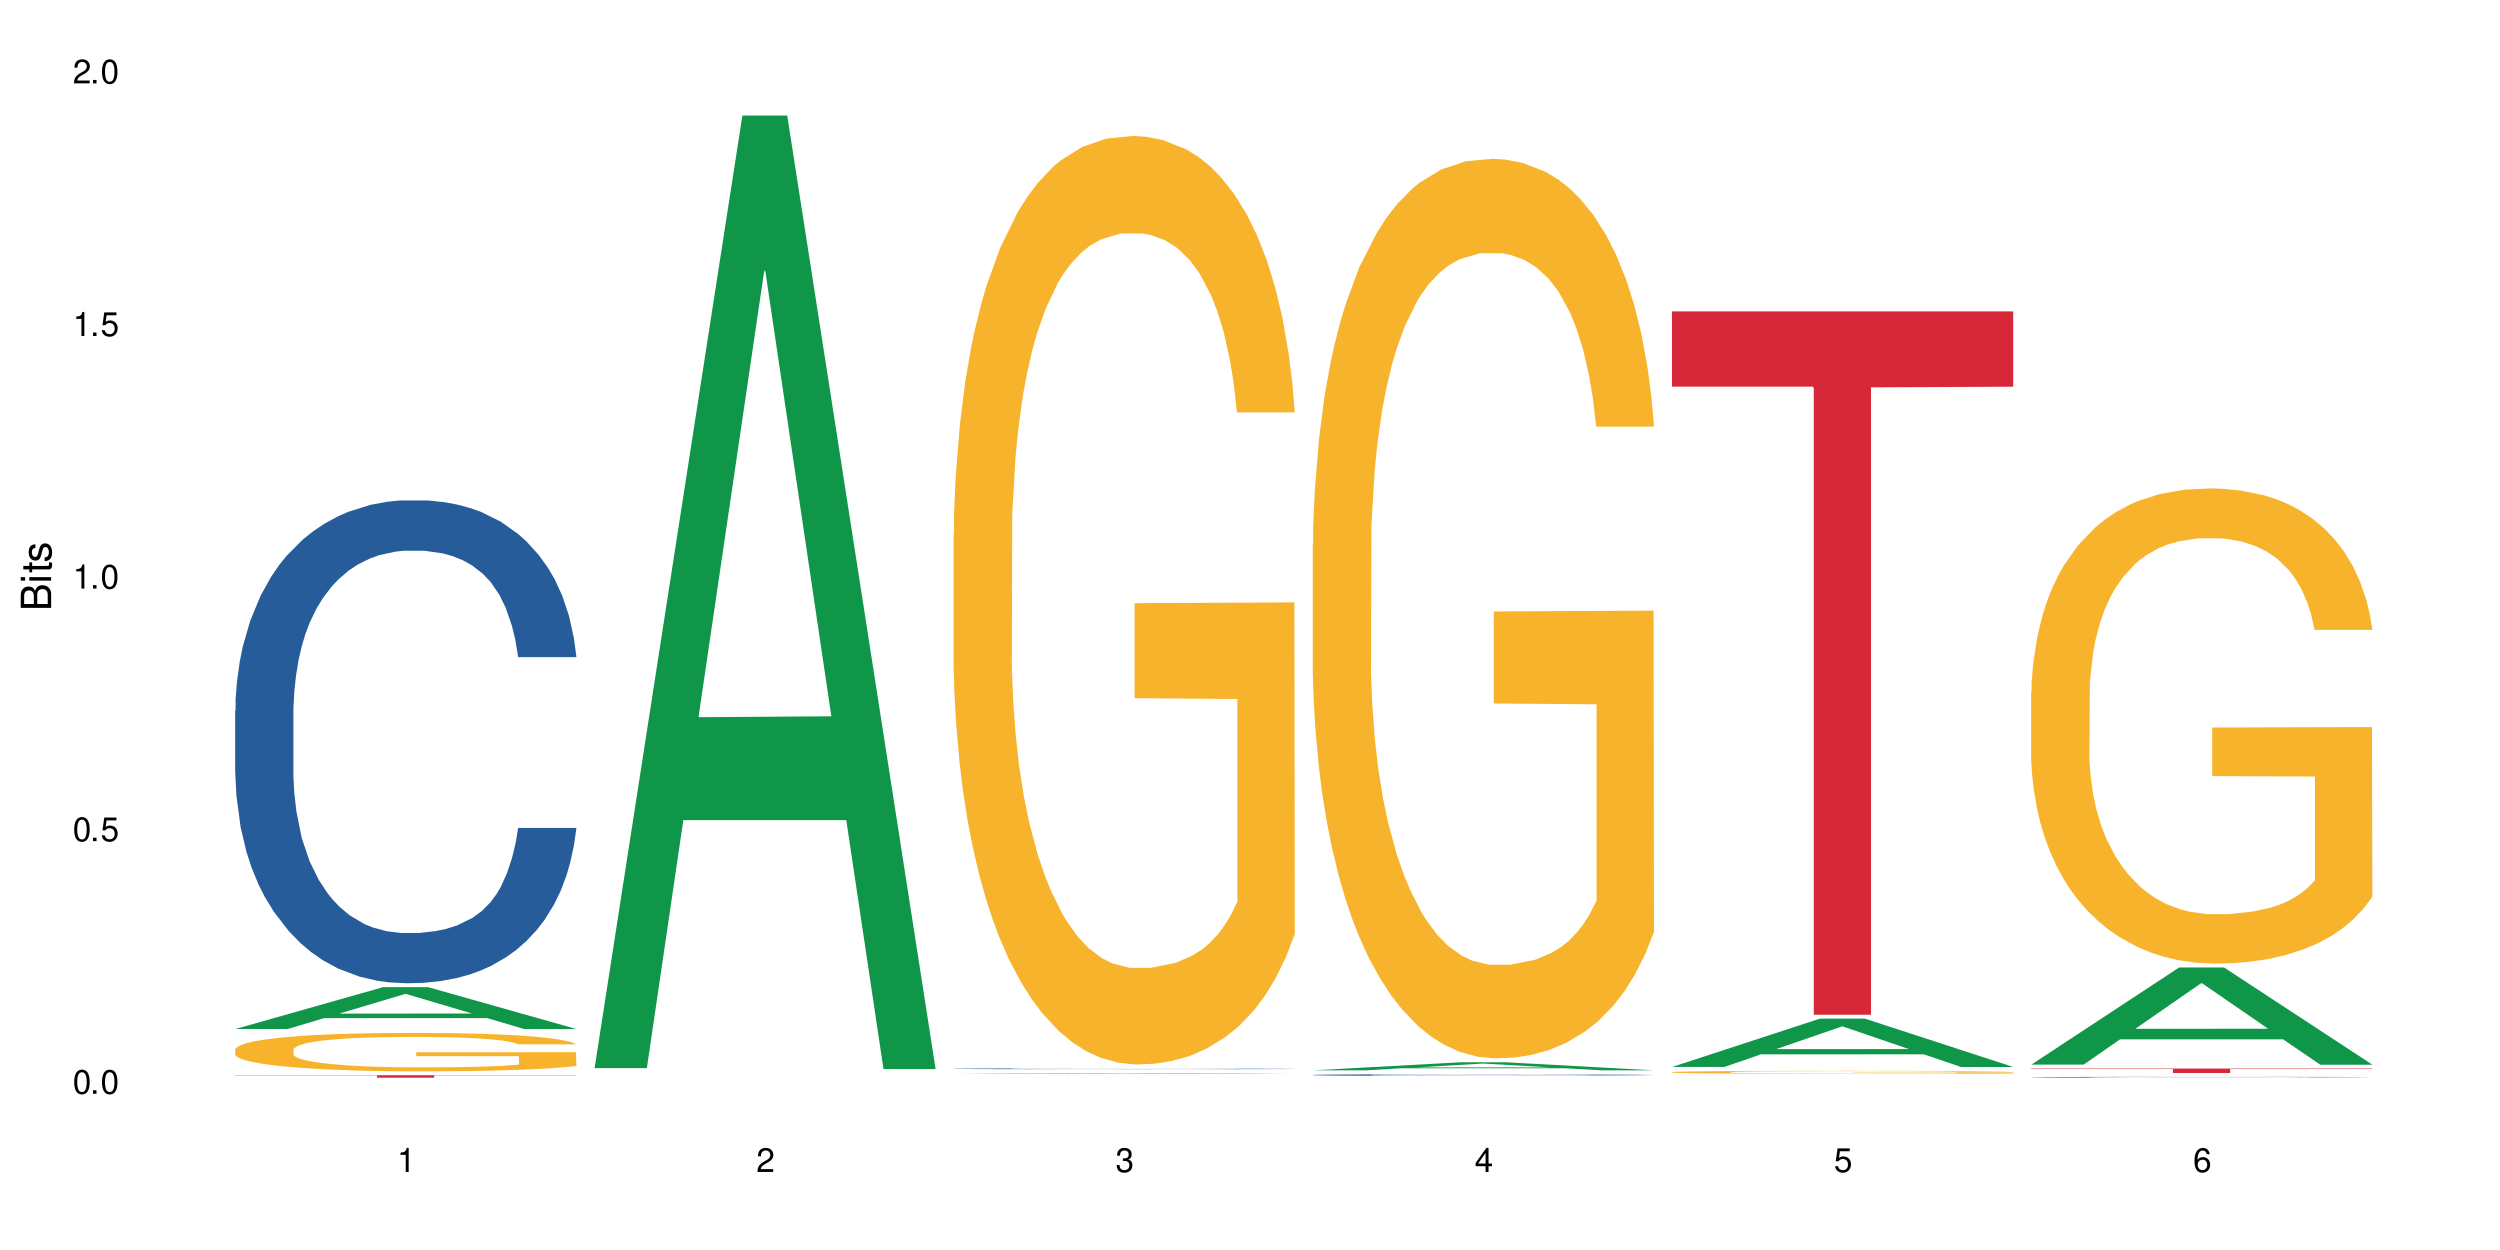<?xml version="1.0" encoding="UTF-8"?>
<svg xmlns="http://www.w3.org/2000/svg" xmlns:xlink="http://www.w3.org/1999/xlink" width="720" height="360" viewBox="0 0 720 360">
<defs>
<g>
<g id="glyph-0-0">
</g>
<g id="glyph-0-1">
<path d="M 2.641 -6.938 C 2 -6.938 1.422 -6.656 1.078 -6.172 C 0.641 -5.562 0.406 -4.641 0.406 -3.359 C 0.406 -1.016 1.188 0.219 2.641 0.219 C 4.078 0.219 4.859 -1.016 4.859 -3.297 C 4.859 -4.641 4.656 -5.547 4.203 -6.172 C 3.844 -6.656 3.281 -6.938 2.641 -6.938 Z M 2.641 -6.188 C 3.547 -6.188 4 -5.25 4 -3.375 C 4 -1.406 3.562 -0.484 2.625 -0.484 C 1.734 -0.484 1.281 -1.438 1.281 -3.344 C 1.281 -5.25 1.734 -6.188 2.641 -6.188 Z M 2.641 -6.188 "/>
</g>
<g id="glyph-0-2">
<path d="M 1.828 -1 L 0.828 -1 L 0.828 0 L 1.828 0 Z M 1.828 -1 "/>
</g>
<g id="glyph-0-3">
<path d="M 4.562 -6.797 L 1.062 -6.797 L 0.547 -3.094 L 1.328 -3.094 C 1.719 -3.562 2.047 -3.734 2.578 -3.734 C 3.484 -3.734 4.062 -3.109 4.062 -2.094 C 4.062 -1.125 3.484 -0.531 2.578 -0.531 C 1.828 -0.531 1.375 -0.906 1.188 -1.672 L 0.328 -1.672 C 0.453 -1.109 0.547 -0.844 0.75 -0.594 C 1.125 -0.078 1.828 0.219 2.594 0.219 C 3.969 0.219 4.922 -0.781 4.922 -2.219 C 4.922 -3.562 4.031 -4.484 2.719 -4.484 C 2.25 -4.484 1.859 -4.359 1.469 -4.062 L 1.734 -5.969 L 4.562 -5.969 Z M 4.562 -6.797 "/>
</g>
<g id="glyph-0-4">
<path d="M 2.484 -4.938 L 2.484 0 L 3.328 0 L 3.328 -6.938 L 2.766 -6.938 C 2.469 -5.875 2.281 -5.734 0.984 -5.562 L 0.984 -4.938 Z M 2.484 -4.938 "/>
</g>
<g id="glyph-0-5">
<path d="M 4.859 -0.828 L 1.281 -0.828 C 1.359 -1.406 1.672 -1.781 2.5 -2.281 L 3.469 -2.828 C 4.406 -3.344 4.906 -4.062 4.906 -4.906 C 4.906 -5.484 4.672 -6.031 4.266 -6.406 C 3.859 -6.766 3.375 -6.938 2.719 -6.938 C 1.859 -6.938 1.219 -6.625 0.844 -6.031 C 0.609 -5.672 0.5 -5.234 0.484 -4.531 L 1.328 -4.531 C 1.359 -5.016 1.406 -5.281 1.531 -5.516 C 1.75 -5.938 2.188 -6.203 2.703 -6.203 C 3.469 -6.203 4.031 -5.641 4.031 -4.891 C 4.031 -4.344 3.719 -3.859 3.125 -3.516 L 2.234 -3 C 0.812 -2.172 0.406 -1.531 0.328 -0.016 L 4.859 -0.016 Z M 4.859 -0.828 "/>
</g>
<g id="glyph-0-6">
<path d="M 2.125 -3.188 L 2.578 -3.188 C 3.5 -3.188 3.984 -2.766 3.984 -1.922 C 3.984 -1.062 3.469 -0.531 2.594 -0.531 C 1.656 -0.531 1.203 -1 1.156 -2.016 L 0.312 -2.016 C 0.344 -1.453 0.438 -1.094 0.609 -0.781 C 0.953 -0.109 1.625 0.219 2.547 0.219 C 3.953 0.219 4.859 -0.625 4.859 -1.938 C 4.859 -2.828 4.516 -3.297 3.703 -3.594 C 4.344 -3.844 4.656 -4.328 4.656 -5.031 C 4.656 -6.219 3.875 -6.938 2.578 -6.938 C 1.203 -6.938 0.484 -6.172 0.453 -4.703 L 1.297 -4.703 C 1.312 -5.125 1.344 -5.359 1.453 -5.578 C 1.641 -5.969 2.062 -6.203 2.594 -6.203 C 3.344 -6.203 3.797 -5.75 3.797 -5 C 3.797 -4.516 3.609 -4.219 3.25 -4.047 C 3.016 -3.953 2.703 -3.922 2.125 -3.906 Z M 2.125 -3.188 "/>
</g>
<g id="glyph-0-7">
<path d="M 3.141 -1.672 L 3.141 0 L 3.984 0 L 3.984 -1.672 L 4.984 -1.672 L 4.984 -2.438 L 3.984 -2.438 L 3.984 -6.938 L 3.359 -6.938 L 0.266 -2.578 L 0.266 -1.672 Z M 3.141 -2.438 L 1 -2.438 L 3.141 -5.5 Z M 3.141 -2.438 "/>
</g>
<g id="glyph-0-8">
<path d="M 4.781 -5.125 C 4.609 -6.266 3.891 -6.938 2.844 -6.938 C 2.094 -6.938 1.422 -6.578 1.031 -5.953 C 0.594 -5.266 0.406 -4.422 0.406 -3.172 C 0.406 -2 0.578 -1.25 0.984 -0.641 C 1.359 -0.078 1.953 0.219 2.703 0.219 C 3.984 0.219 4.922 -0.75 4.922 -2.094 C 4.922 -3.375 4.062 -4.281 2.844 -4.281 C 2.172 -4.281 1.641 -4.031 1.281 -3.516 C 1.281 -5.234 1.828 -6.188 2.797 -6.188 C 3.391 -6.188 3.797 -5.797 3.938 -5.125 Z M 2.734 -3.531 C 3.547 -3.531 4.062 -2.953 4.062 -2.031 C 4.062 -1.156 3.484 -0.531 2.703 -0.531 C 1.922 -0.531 1.328 -1.188 1.328 -2.078 C 1.328 -2.938 1.906 -3.531 2.734 -3.531 Z M 2.734 -3.531 "/>
</g>
<g id="glyph-1-0">
</g>
<g id="glyph-1-1">
<path d="M 0 -0.953 L 0 -4.891 C 0 -5.719 -0.234 -6.344 -0.734 -6.797 C -1.188 -7.234 -1.812 -7.469 -2.5 -7.469 C -3.547 -7.469 -4.188 -7 -4.625 -5.875 C -4.984 -6.688 -5.625 -7.094 -6.531 -7.094 C -7.172 -7.094 -7.734 -6.859 -8.141 -6.391 C -8.562 -5.922 -8.75 -5.344 -8.75 -4.5 L -8.75 -0.953 Z M -4.984 -2.062 L -7.766 -2.062 L -7.766 -4.219 C -7.766 -4.844 -7.688 -5.203 -7.453 -5.5 C -7.219 -5.812 -6.859 -5.969 -6.375 -5.969 C -5.891 -5.969 -5.531 -5.812 -5.297 -5.5 C -5.062 -5.203 -4.984 -4.844 -4.984 -4.219 Z M -0.984 -2.062 L -4 -2.062 L -4 -4.781 C -4 -5.766 -3.438 -6.359 -2.484 -6.359 C -1.547 -6.359 -0.984 -5.766 -0.984 -4.781 Z M -0.984 -2.062 "/>
</g>
<g id="glyph-1-2">
<path d="M -6.281 -1.797 L -6.281 -0.797 L 0 -0.797 L 0 -1.797 Z M -8.75 -1.797 L -8.75 -0.797 L -7.484 -0.797 L -7.484 -1.797 Z M -8.75 -1.797 "/>
</g>
<g id="glyph-1-3">
<path d="M -6.281 -3.047 L -6.281 -2.016 L -8.016 -2.016 L -8.016 -1.016 L -6.281 -1.016 L -6.281 -0.172 L -5.469 -0.172 L -5.469 -1.016 L -0.719 -1.016 C -0.078 -1.016 0.281 -1.453 0.281 -2.234 C 0.281 -2.5 0.25 -2.719 0.188 -3.047 L -0.641 -3.047 C -0.609 -2.906 -0.594 -2.766 -0.594 -2.562 C -0.594 -2.141 -0.719 -2.016 -1.156 -2.016 L -5.469 -2.016 L -5.469 -3.047 Z M -6.281 -3.047 "/>
</g>
<g id="glyph-1-4">
<path d="M -4.531 -5.25 C -5.766 -5.25 -6.469 -4.422 -6.469 -2.969 C -6.469 -1.516 -5.719 -0.562 -4.547 -0.562 C -3.562 -0.562 -3.094 -1.062 -2.734 -2.562 L -2.516 -3.484 C -2.344 -4.188 -2.094 -4.469 -1.641 -4.469 C -1.047 -4.469 -0.641 -3.875 -0.641 -3 C -0.641 -2.453 -0.797 -2 -1.062 -1.75 C -1.25 -1.594 -1.422 -1.531 -1.875 -1.469 L -1.875 -0.406 C -0.422 -0.453 0.281 -1.266 0.281 -2.922 C 0.281 -4.5 -0.5 -5.516 -1.719 -5.516 C -2.656 -5.516 -3.172 -4.984 -3.469 -3.734 L -3.703 -2.766 C -3.891 -1.953 -4.156 -1.609 -4.594 -1.609 C -5.188 -1.609 -5.547 -2.125 -5.547 -2.938 C -5.547 -3.75 -5.203 -4.172 -4.531 -4.203 Z M -4.531 -5.25 "/>
</g>
</g>
</defs>
<rect x="-72" y="-36" width="864" height="432" fill="rgb(100%, 100%, 100%)" fill-opacity="1"/>
<path fill-rule="nonzero" fill="rgb(6.275%, 58.824%, 28.235%)" fill-opacity="1" d="M 67.73 296.355 L 67.836 296.344 L 110.359 284.297 L 123.273 284.297 L 166.008 296.367 L 150.992 296.367 L 140.281 293.215 L 93.352 293.215 L 82.852 296.355 L 67.73 296.355 L 97.863 291.914 L 135.977 291.902 L 116.973 286.27 L 116.766 286.258 L 116.555 286.293 L 97.758 291.902 L 97.863 291.914 Z M 67.73 296.355 "/>
<path fill-rule="nonzero" fill="rgb(14.51%, 36.078%, 60%)" fill-opacity="1" d="M 67.73 204.633 L 67.852 204.504 L 67.852 201.453 L 68.211 196.625 L 69.051 190.523 L 69.887 186.328 L 72.047 178.828 L 75.043 171.586 L 78.156 165.992 L 80.434 162.688 L 82.473 160.145 L 87.145 155.441 L 90.145 153.027 L 93.379 150.867 L 97.332 148.703 L 100.211 147.434 L 106.684 145.398 L 111.477 144.512 L 115.191 144.129 L 123.223 144.129 L 128.016 144.637 L 131.492 145.273 L 135.324 146.289 L 138.562 147.434 L 144.195 150.23 L 149.227 153.789 L 151.504 155.824 L 155.102 159.762 L 157.855 163.578 L 159.773 166.883 L 161.934 171.586 L 163.848 177.305 L 165.289 183.785 L 166.008 189.254 L 149.227 189.254 L 148.391 184.168 L 147.43 180.227 L 145.633 175.016 L 143.836 171.328 L 141.316 167.645 L 139.039 165.23 L 135.926 162.812 L 133.168 161.289 L 130.293 160.145 L 127.535 159.383 L 122.262 158.621 L 116.148 158.621 L 113.871 158.875 L 109.199 159.891 L 106.684 160.781 L 103.086 162.559 L 100.57 164.211 L 97.574 166.754 L 95.535 168.914 L 93.02 172.219 L 91.223 175.145 L 89.184 179.336 L 87.984 182.516 L 86.906 186.074 L 85.949 190.27 L 85.23 194.719 L 84.75 199.422 L 84.508 203.996 L 84.508 223.699 L 84.75 228.273 L 85.348 233.613 L 86.906 241.367 L 89.184 248.102 L 91.82 253.441 L 94.336 257.254 L 95.777 259.035 L 97.691 261.066 L 100.688 263.609 L 105.004 266.152 L 107.52 267.168 L 111.355 268.184 L 115.312 268.695 L 120.586 268.695 L 125.258 268.184 L 128.375 267.551 L 131.609 266.531 L 136.043 264.371 L 138.801 262.34 L 141.199 259.922 L 142.996 257.508 L 144.195 255.477 L 145.992 251.535 L 147.43 247.211 L 148.508 242.766 L 149.227 238.441 L 166.008 238.441 L 165.289 243.527 L 164.207 248.484 L 163.129 252.172 L 161.453 256.617 L 159.535 260.559 L 156.777 265.008 L 154.5 267.93 L 151.504 271.109 L 148.75 273.523 L 145.754 275.684 L 141.316 278.227 L 138.441 279.5 L 135.324 280.641 L 131.609 281.66 L 126.938 282.547 L 121.902 283.059 L 117.227 283.184 L 112.195 282.93 L 108.48 282.422 L 103.566 281.277 L 97.453 278.988 L 93.02 276.574 L 89.543 274.16 L 86.547 271.617 L 83.191 268.184 L 78.875 262.594 L 76.238 258.27 L 74.441 254.711 L 72.406 249.754 L 70.969 245.305 L 69.289 238.188 L 68.09 229.164 L 67.73 222.172 Z M 67.73 204.633 "/>
<path fill-rule="nonzero" fill="rgb(96.863%, 70.196%, 16.863%)" fill-opacity="1" d="M 67.73 302.219 L 67.852 302.211 L 67.852 302.008 L 68.332 301.555 L 69.527 300.926 L 71.086 300.41 L 72.766 300.008 L 73.844 299.793 L 75.641 299.492 L 77.199 299.27 L 81.152 298.812 L 86.188 298.391 L 88.945 298.207 L 92.059 298.035 L 96.496 297.844 L 98.531 297.773 L 104.766 297.609 L 111.836 297.512 L 119.625 297.48 L 123.223 297.488 L 128.133 297.531 L 134.848 297.641 L 138.68 297.742 L 141.676 297.844 L 144.793 297.977 L 148.629 298.176 L 152.223 298.418 L 155.102 298.664 L 157.977 298.965 L 160.375 299.289 L 162.41 299.645 L 164.207 300.066 L 165.289 300.422 L 166.008 300.773 L 149.348 300.773 L 148.391 300.422 L 147.309 300.148 L 145.512 299.816 L 143.715 299.57 L 141.918 299.379 L 138.562 299.117 L 135.684 298.957 L 132.09 298.812 L 128.613 298.723 L 124.66 298.664 L 122.262 298.641 L 115.91 298.641 L 110.156 298.711 L 106.801 298.793 L 104.406 298.875 L 101.047 299.027 L 99.012 299.148 L 97.812 299.227 L 94.219 299.543 L 91.82 299.824 L 90.504 300.016 L 88.824 300.32 L 87.625 300.594 L 86.309 300.996 L 85.59 301.301 L 84.629 301.988 L 84.508 303.809 L 84.871 304.191 L 85.59 304.605 L 86.547 304.969 L 87.984 305.355 L 89.422 305.648 L 91.941 306.043 L 94.098 306.305 L 95.777 306.477 L 99.012 306.75 L 100.328 306.84 L 103.445 307.023 L 106.684 307.164 L 110.637 307.285 L 113.633 307.344 L 118.426 307.395 L 124.539 307.395 L 131.73 307.336 L 136.285 307.254 L 139.398 307.172 L 141.438 307.102 L 143.953 306.992 L 145.754 306.891 L 147.43 306.777 L 149.469 306.605 L 149.469 304.191 L 119.863 304.18 L 119.863 303.051 L 165.887 303.039 L 166.008 306.992 L 163.488 307.266 L 160.375 307.527 L 157.379 307.73 L 154.262 307.902 L 149.828 308.094 L 146.23 308.215 L 140.719 308.355 L 135.684 308.445 L 130.41 308.508 L 125.738 308.539 L 120.223 308.547 L 115.312 308.527 L 110.039 308.469 L 105.844 308.387 L 102.008 308.285 L 98.172 308.152 L 93.379 307.941 L 90.262 307.77 L 87.027 307.559 L 83.789 307.305 L 80.914 307.031 L 78.996 306.82 L 77.078 306.578 L 75.043 306.273 L 73.125 305.93 L 71.688 305.617 L 70.367 305.262 L 69.41 304.93 L 68.449 304.473 L 67.969 304.109 L 67.73 303.797 Z M 67.73 302.219 "/>
<path fill-rule="nonzero" fill="rgb(83.922%, 15.686%, 22.353%)" fill-opacity="1" d="M 67.73 309.66 L 166.008 309.66 L 166.008 309.738 L 125.047 309.738 L 125.047 310.383 L 108.57 310.383 L 108.57 309.738 L 67.73 309.738 Z M 67.73 309.66 "/>
<path fill-rule="nonzero" fill="rgb(6.275%, 58.824%, 28.235%)" fill-opacity="1" d="M 171.18 307.629 L 171.285 307.371 L 213.809 33.277 L 226.723 33.277 L 269.453 307.887 L 254.441 307.887 L 243.73 236.203 L 196.797 236.203 L 186.297 307.629 L 171.18 307.629 L 201.312 206.551 L 239.426 206.293 L 220.422 78.141 L 220.211 77.883 L 220 78.656 L 201.207 206.293 L 201.312 206.551 Z M 171.18 307.629 "/>
<path fill-rule="nonzero" fill="rgb(6.275%, 58.824%, 28.235%)" fill-opacity="1" d="M 274.629 309.297 L 274.73 309.297 L 317.254 309.051 L 330.168 309.051 L 372.902 309.297 L 357.887 309.297 L 347.18 309.234 L 300.246 309.234 L 289.746 309.297 L 274.629 309.297 L 304.762 309.207 L 342.875 309.207 L 323.871 309.094 L 323.449 309.094 L 304.656 309.207 L 304.762 309.207 Z M 274.629 309.297 "/>
<path fill-rule="nonzero" fill="rgb(14.51%, 36.078%, 60%)" fill-opacity="1" d="M 274.629 307.801 L 274.746 307.801 L 274.746 307.797 L 275.105 307.789 L 275.945 307.777 L 276.785 307.77 L 278.941 307.758 L 281.938 307.742 L 285.055 307.734 L 287.332 307.727 L 289.367 307.723 L 294.043 307.715 L 297.039 307.711 L 300.273 307.707 L 304.23 307.703 L 307.105 307.699 L 313.578 307.695 L 338.387 307.695 L 342.223 307.699 L 345.457 307.699 L 351.09 307.707 L 356.125 307.711 L 358.402 307.715 L 361.996 307.723 L 364.754 307.73 L 366.672 307.734 L 368.828 307.742 L 370.746 307.754 L 372.184 307.766 L 372.902 307.773 L 356.125 307.773 L 355.285 307.766 L 354.324 307.758 L 350.73 307.742 L 348.215 307.734 L 345.938 307.73 L 342.82 307.727 L 340.062 307.727 L 337.188 307.723 L 334.43 307.723 L 329.156 307.719 L 323.047 307.719 L 320.77 307.723 L 313.578 307.723 L 309.98 307.727 L 307.465 307.73 L 304.469 307.734 L 302.434 307.738 L 299.914 307.746 L 298.117 307.75 L 296.078 307.758 L 294.883 307.762 L 293.801 307.77 L 292.844 307.777 L 292.125 307.785 L 291.645 307.793 L 291.406 307.801 L 291.406 307.836 L 291.645 307.844 L 292.246 307.852 L 293.801 307.867 L 296.078 307.879 L 298.715 307.887 L 301.234 307.895 L 302.672 307.898 L 304.59 307.902 L 307.586 307.906 L 311.898 307.91 L 314.418 307.91 L 318.25 307.914 L 335.27 307.914 L 338.508 307.91 L 342.941 307.906 L 345.695 307.902 L 348.094 307.898 L 349.891 307.895 L 351.09 307.891 L 352.887 307.883 L 354.324 307.875 L 355.406 307.867 L 356.125 307.859 L 372.902 307.859 L 372.184 307.871 L 370.027 307.887 L 368.348 307.895 L 366.43 307.898 L 363.676 307.906 L 361.398 307.914 L 358.402 307.918 L 355.645 307.922 L 352.648 307.926 L 348.215 307.93 L 345.336 307.934 L 342.223 307.934 L 338.508 307.938 L 333.832 307.938 L 328.797 307.941 L 324.125 307.941 L 319.09 307.938 L 310.461 307.938 L 304.348 307.934 L 299.914 307.93 L 296.438 307.922 L 293.441 307.918 L 290.086 307.914 L 285.773 307.902 L 283.137 307.895 L 281.34 307.891 L 279.301 307.879 L 277.863 307.871 L 276.184 307.859 L 274.988 307.844 L 274.629 307.832 Z M 274.629 307.801 "/>
<path fill-rule="nonzero" fill="rgb(96.863%, 70.196%, 16.863%)" fill-opacity="1" d="M 274.629 153.695 L 274.746 153.453 L 274.746 148.566 L 275.227 137.578 L 276.426 122.434 L 277.984 109.98 L 279.66 100.211 L 280.738 95.082 L 282.535 87.754 L 284.094 82.383 L 288.051 71.391 L 293.082 61.133 L 295.84 56.738 L 298.957 52.586 L 303.391 47.945 L 305.43 46.234 L 311.66 42.328 L 318.73 39.887 L 326.52 39.152 L 330.117 39.398 L 335.031 40.375 L 341.742 43.062 L 345.578 45.504 L 348.574 47.945 L 351.688 51.121 L 355.523 56.004 L 359.121 61.867 L 361.996 67.727 L 364.871 75.055 L 367.27 82.871 L 369.309 91.418 L 371.105 101.676 L 372.184 110.223 L 372.902 118.77 L 356.242 118.77 L 355.285 110.223 L 354.207 103.629 L 352.41 95.57 L 350.609 89.707 L 348.812 85.066 L 345.457 78.719 L 342.582 74.809 L 338.984 71.391 L 335.512 69.191 L 331.555 67.727 L 329.156 67.238 L 322.805 67.238 L 317.055 68.949 L 313.699 70.902 L 311.301 72.855 L 307.945 76.52 L 305.906 79.449 L 304.707 81.406 L 301.113 88.977 L 298.715 95.812 L 297.398 100.453 L 295.719 107.781 L 294.523 114.375 L 293.203 124.145 L 292.484 131.473 L 291.527 148.078 L 291.406 192.039 L 291.766 201.32 L 292.484 211.332 L 293.441 220.125 L 294.883 229.406 L 296.32 236.488 L 298.836 246.016 L 300.992 252.363 L 302.672 256.516 L 305.906 263.109 L 307.227 265.309 L 310.34 269.703 L 313.578 273.121 L 317.531 276.055 L 320.527 277.52 L 325.324 278.738 L 331.434 278.738 L 338.625 277.273 L 343.18 275.32 L 346.297 273.367 L 348.332 271.656 L 350.852 268.973 L 352.648 266.527 L 354.324 263.844 L 356.363 259.691 L 356.363 201.32 L 326.762 201.074 L 326.762 173.723 L 372.781 173.477 L 372.902 268.973 L 370.387 275.566 L 367.27 281.914 L 364.273 286.801 L 361.156 290.953 L 356.723 295.594 L 353.129 298.523 L 347.613 301.941 L 342.582 304.141 L 337.309 305.605 L 332.633 306.336 L 327.121 306.582 L 322.207 306.094 L 316.934 304.629 L 312.738 302.676 L 308.902 300.23 L 305.07 297.059 L 300.273 291.93 L 297.16 287.777 L 293.922 282.648 L 290.688 276.543 L 287.809 269.949 L 285.895 264.82 L 283.977 258.957 L 281.938 251.633 L 280.02 243.328 L 278.582 235.758 L 277.262 227.207 L 276.305 219.148 L 275.348 208.16 L 274.867 199.367 L 274.629 191.797 Z M 274.629 153.695 "/>
<path fill-rule="nonzero" fill="rgb(6.275%, 58.824%, 28.235%)" fill-opacity="1" d="M 378.074 308.262 L 378.18 308.258 L 420.703 305.934 L 433.617 305.934 L 476.352 308.262 L 461.336 308.262 L 450.625 307.656 L 403.695 307.656 L 393.195 308.262 L 378.074 308.262 L 408.207 307.402 L 446.32 307.402 L 427.316 306.312 L 427.109 306.312 L 426.898 306.316 L 408.105 307.402 L 408.207 307.402 Z M 378.074 308.262 "/>
<path fill-rule="nonzero" fill="rgb(14.51%, 36.078%, 60%)" fill-opacity="1" d="M 378.074 309.586 L 378.195 309.582 L 378.195 309.574 L 378.555 309.555 L 379.395 309.535 L 380.23 309.52 L 382.391 309.496 L 385.387 309.469 L 388.5 309.453 L 390.777 309.441 L 392.816 309.43 L 397.492 309.414 L 400.488 309.406 L 403.723 309.398 L 407.676 309.391 L 410.555 309.387 L 417.027 309.383 L 421.82 309.379 L 425.535 309.375 L 433.566 309.375 L 438.359 309.379 L 441.836 309.379 L 445.668 309.383 L 448.906 309.387 L 454.539 309.398 L 459.57 309.41 L 461.848 309.418 L 465.445 309.43 L 468.199 309.441 L 470.117 309.453 L 472.277 309.469 L 474.191 309.492 L 475.633 309.512 L 476.352 309.531 L 459.57 309.531 L 458.734 309.516 L 457.773 309.5 L 454.18 309.469 L 451.66 309.457 L 449.383 309.449 L 446.27 309.441 L 443.512 309.434 L 440.637 309.43 L 437.879 309.43 L 432.605 309.426 L 424.215 309.426 L 419.543 309.43 L 417.027 309.434 L 413.43 309.441 L 410.914 309.445 L 407.918 309.453 L 405.879 309.461 L 403.363 309.473 L 401.566 309.484 L 399.527 309.496 L 398.328 309.508 L 397.25 309.52 L 396.293 309.535 L 395.574 309.551 L 395.094 309.566 L 394.855 309.582 L 394.855 309.648 L 395.094 309.664 L 395.691 309.684 L 397.25 309.711 L 399.527 309.734 L 402.164 309.75 L 404.68 309.766 L 406.121 309.77 L 408.035 309.777 L 411.035 309.785 L 415.348 309.797 L 417.863 309.797 L 421.699 309.801 L 425.656 309.805 L 430.93 309.805 L 435.602 309.801 L 438.719 309.801 L 441.953 309.797 L 446.387 309.789 L 449.145 309.781 L 451.543 309.773 L 453.34 309.766 L 454.539 309.758 L 456.336 309.746 L 457.773 309.73 L 458.852 309.715 L 459.57 309.699 L 476.352 309.699 L 475.633 309.719 L 474.555 309.734 L 473.473 309.746 L 471.797 309.762 L 469.879 309.777 L 467.121 309.793 L 464.844 309.801 L 461.848 309.812 L 459.094 309.82 L 456.098 309.828 L 451.66 309.836 L 448.785 309.84 L 445.668 309.844 L 441.953 309.848 L 437.281 309.852 L 418.824 309.852 L 413.91 309.848 L 407.797 309.84 L 403.363 309.832 L 399.887 309.824 L 396.891 309.812 L 393.535 309.801 L 389.223 309.781 L 386.586 309.77 L 384.785 309.754 L 382.75 309.738 L 381.312 309.723 L 379.633 309.699 L 378.434 309.668 L 378.074 309.645 Z M 378.074 309.586 "/>
<path fill-rule="nonzero" fill="rgb(96.863%, 70.196%, 16.863%)" fill-opacity="1" d="M 378.074 156.699 L 378.195 156.461 L 378.195 151.73 L 378.676 141.082 L 379.871 126.41 L 381.43 114.344 L 383.109 104.879 L 384.188 99.91 L 385.984 92.812 L 387.543 87.605 L 391.496 76.961 L 396.531 67.023 L 399.289 62.762 L 402.402 58.738 L 406.84 54.246 L 408.875 52.59 L 415.109 48.801 L 422.18 46.438 L 429.969 45.727 L 433.566 45.961 L 438.48 46.91 L 445.191 49.512 L 449.023 51.879 L 452.02 54.246 L 455.137 57.32 L 458.973 62.051 L 462.566 67.73 L 465.445 73.41 L 468.32 80.508 L 470.719 88.082 L 472.754 96.363 L 474.555 106.301 L 475.633 114.582 L 476.352 122.863 L 459.691 122.863 L 458.734 114.582 L 457.652 108.191 L 455.855 100.383 L 454.059 94.707 L 452.262 90.211 L 448.906 84.059 L 446.027 80.273 L 442.434 76.961 L 438.957 74.828 L 435.004 73.41 L 432.605 72.938 L 426.254 72.938 L 420.5 74.594 L 417.145 76.484 L 414.75 78.379 L 411.395 81.93 L 409.355 84.766 L 408.156 86.66 L 404.562 93.996 L 402.164 100.621 L 400.848 105.117 L 399.168 112.215 L 397.969 118.602 L 396.652 128.066 L 395.934 135.168 L 394.973 151.258 L 394.855 193.848 L 395.215 202.84 L 395.934 212.539 L 396.891 221.059 L 398.328 230.047 L 399.766 236.91 L 402.285 246.137 L 404.441 252.289 L 406.121 256.312 L 409.355 262.703 L 410.672 264.832 L 413.789 269.09 L 417.027 272.402 L 420.98 275.242 L 423.977 276.66 L 428.77 277.844 L 434.883 277.844 L 442.074 276.426 L 446.629 274.531 L 449.746 272.641 L 451.781 270.984 L 454.297 268.379 L 456.098 266.016 L 457.773 263.41 L 459.812 259.391 L 459.812 202.84 L 430.211 202.602 L 430.211 176.102 L 476.23 175.863 L 476.352 268.379 L 473.832 274.77 L 470.719 280.922 L 467.723 285.652 L 464.605 289.676 L 460.172 294.172 L 456.574 297.012 L 451.062 300.324 L 446.027 302.453 L 440.754 303.871 L 436.082 304.582 L 430.57 304.82 L 425.656 304.348 L 420.383 302.926 L 416.188 301.031 L 412.352 298.668 L 408.516 295.59 L 403.723 290.621 L 400.605 286.602 L 397.371 281.629 L 394.133 275.715 L 391.258 269.328 L 389.34 264.359 L 387.422 258.68 L 385.387 251.582 L 383.469 243.535 L 382.031 236.199 L 380.711 227.918 L 379.754 220.109 L 378.793 209.465 L 378.316 200.945 L 378.074 193.609 Z M 378.074 156.699 "/>
<path fill-rule="nonzero" fill="rgb(6.275%, 58.824%, 28.235%)" fill-opacity="1" d="M 481.523 307.273 L 481.629 307.262 L 524.152 293.363 L 537.066 293.363 L 579.797 307.289 L 564.785 307.289 L 554.074 303.652 L 507.141 303.652 L 496.641 307.273 L 481.523 307.273 L 511.656 302.148 L 549.77 302.137 L 530.766 295.637 L 530.555 295.625 L 530.348 295.664 L 511.551 302.137 L 511.656 302.148 Z M 481.523 307.273 "/>
<path fill-rule="nonzero" fill="rgb(96.863%, 70.196%, 16.863%)" fill-opacity="1" d="M 481.523 308.777 L 481.645 308.773 L 481.645 308.758 L 482.121 308.723 L 483.32 308.672 L 484.879 308.633 L 486.555 308.602 L 487.637 308.582 L 489.434 308.559 L 490.992 308.543 L 494.945 308.508 L 499.98 308.473 L 502.734 308.457 L 505.852 308.445 L 510.285 308.43 L 512.324 308.422 L 518.555 308.41 L 525.629 308.402 L 533.418 308.398 L 537.012 308.402 L 541.926 308.402 L 548.637 308.414 L 552.473 308.422 L 555.469 308.43 L 558.586 308.441 L 562.422 308.457 L 568.891 308.492 L 571.77 308.52 L 574.164 308.543 L 576.203 308.57 L 578 308.605 L 579.078 308.633 L 579.797 308.66 L 563.141 308.66 L 562.18 308.633 L 561.102 308.613 L 559.305 308.586 L 557.508 308.566 L 555.711 308.551 L 552.352 308.531 L 549.477 308.516 L 545.883 308.508 L 542.406 308.5 L 538.449 308.492 L 529.703 308.492 L 523.949 308.496 L 520.594 308.504 L 518.195 308.512 L 514.84 308.523 L 512.805 308.531 L 508.008 308.562 L 505.613 308.586 L 504.293 308.602 L 502.617 308.625 L 501.418 308.648 L 500.098 308.68 L 499.379 308.703 L 498.422 308.758 L 498.301 308.902 L 498.66 308.934 L 499.379 308.965 L 500.34 308.992 L 501.777 309.023 L 503.215 309.047 L 505.73 309.078 L 507.891 309.102 L 509.566 309.113 L 512.805 309.137 L 514.121 309.141 L 517.238 309.156 L 520.473 309.168 L 524.43 309.176 L 527.426 309.184 L 532.219 309.188 L 538.332 309.188 L 545.523 309.18 L 550.078 309.176 L 553.191 309.168 L 555.23 309.164 L 557.746 309.152 L 559.543 309.145 L 561.223 309.137 L 563.258 309.125 L 563.258 308.934 L 533.656 308.93 L 533.656 308.84 L 579.68 308.84 L 579.797 309.152 L 577.281 309.176 L 574.164 309.195 L 571.168 309.211 L 568.055 309.227 L 563.617 309.242 L 560.023 309.25 L 554.512 309.262 L 549.477 309.27 L 544.203 309.273 L 539.531 309.277 L 529.102 309.277 L 523.828 309.27 L 519.637 309.266 L 515.801 309.258 L 511.965 309.246 L 507.172 309.23 L 504.055 309.215 L 500.82 309.199 L 497.582 309.18 L 494.707 309.156 L 492.789 309.141 L 490.871 309.121 L 488.832 309.098 L 486.918 309.07 L 485.477 309.047 L 484.16 309.016 L 483.199 308.992 L 482.242 308.953 L 481.762 308.926 L 481.523 308.902 Z M 481.523 308.777 "/>
<path fill-rule="nonzero" fill="rgb(83.922%, 15.686%, 22.353%)" fill-opacity="1" d="M 481.523 89.684 L 579.797 89.684 L 579.797 111.367 L 538.84 111.559 L 538.84 292.25 L 522.363 292.25 L 522.363 111.746 L 522.121 111.367 L 481.523 111.367 Z M 481.523 89.684 "/>
<path fill-rule="nonzero" fill="rgb(6.275%, 58.824%, 28.235%)" fill-opacity="1" d="M 584.973 306.609 L 585.074 306.582 L 627.598 278.625 L 640.512 278.625 L 683.246 306.637 L 668.23 306.637 L 657.523 299.324 L 610.59 299.324 L 600.09 306.609 L 584.973 306.609 L 615.105 296.301 L 653.219 296.273 L 634.215 283.199 L 634.004 283.176 L 633.793 283.254 L 615 296.273 L 615.105 296.301 Z M 584.973 306.609 "/>
<path fill-rule="nonzero" fill="rgb(14.51%, 36.078%, 60%)" fill-opacity="1" d="M 584.973 310.242 L 585.09 310.242 L 585.09 310.238 L 585.449 310.227 L 587.129 310.211 L 589.285 310.195 L 592.281 310.184 L 595.398 310.172 L 597.676 310.168 L 599.711 310.164 L 604.387 310.152 L 607.383 310.148 L 610.617 310.145 L 614.574 310.141 L 617.449 310.141 L 623.922 310.137 L 628.715 310.133 L 645.254 310.133 L 648.73 310.137 L 652.566 310.137 L 655.801 310.141 L 661.434 310.145 L 666.469 310.152 L 668.746 310.156 L 672.34 310.16 L 675.098 310.168 L 677.016 310.176 L 679.172 310.184 L 681.09 310.191 L 682.527 310.203 L 683.246 310.215 L 666.469 310.215 L 665.629 310.207 L 664.672 310.199 L 662.871 310.188 L 661.074 310.184 L 658.559 310.176 L 656.281 310.172 L 653.164 310.168 L 650.406 310.164 L 647.531 310.164 L 644.773 310.16 L 626.438 310.16 L 623.922 310.164 L 620.328 310.168 L 617.809 310.168 L 614.812 310.176 L 612.777 310.18 L 610.258 310.184 L 608.461 310.188 L 606.426 310.195 L 605.227 310.203 L 604.148 310.211 L 603.188 310.215 L 602.469 310.223 L 601.988 310.234 L 601.75 310.242 L 601.75 310.277 L 601.988 310.285 L 602.59 310.293 L 604.148 310.309 L 606.426 310.32 L 609.059 310.328 L 611.578 310.336 L 613.016 310.34 L 614.934 310.344 L 617.93 310.348 L 622.242 310.352 L 624.762 310.355 L 648.852 310.355 L 653.285 310.352 L 656.043 310.348 L 658.438 310.34 L 660.234 310.336 L 661.434 310.332 L 663.23 310.328 L 664.672 310.32 L 665.75 310.312 L 666.469 310.305 L 683.246 310.305 L 682.527 310.312 L 680.371 310.328 L 678.691 310.336 L 676.773 310.344 L 674.02 310.352 L 671.742 310.355 L 668.746 310.363 L 665.988 310.367 L 662.992 310.371 L 658.559 310.375 L 655.68 310.375 L 652.566 310.379 L 648.852 310.379 L 644.176 310.383 L 625.719 310.383 L 620.805 310.379 L 614.695 310.375 L 610.258 310.371 L 606.785 310.367 L 603.789 310.363 L 600.43 310.355 L 596.117 310.348 L 593.48 310.34 L 591.684 310.332 L 589.645 310.324 L 588.207 310.316 L 586.527 310.301 L 585.332 310.285 L 584.973 310.273 Z M 584.973 310.242 "/>
<path fill-rule="nonzero" fill="rgb(96.863%, 70.196%, 16.863%)" fill-opacity="1" d="M 584.973 199.273 L 585.09 199.148 L 585.09 196.648 L 585.57 191.027 L 586.77 183.277 L 588.328 176.902 L 590.004 171.902 L 591.082 169.281 L 592.883 165.531 L 594.438 162.781 L 598.395 157.156 L 603.426 151.906 L 606.184 149.656 L 609.301 147.535 L 613.734 145.16 L 615.773 144.285 L 622.004 142.285 L 629.074 141.035 L 636.867 140.66 L 640.461 140.785 L 645.375 141.285 L 652.086 142.66 L 655.922 143.91 L 658.918 145.16 L 662.035 146.785 L 665.867 149.281 L 669.465 152.281 L 672.34 155.281 L 675.215 159.031 L 677.613 163.031 L 679.652 167.406 L 681.449 172.652 L 682.527 177.027 L 683.246 181.402 L 666.586 181.402 L 665.629 177.027 L 664.551 173.652 L 662.754 169.531 L 660.953 166.531 L 659.156 164.156 L 655.801 160.906 L 652.926 158.906 L 649.328 157.156 L 645.855 156.031 L 641.898 155.281 L 639.504 155.031 L 633.148 155.031 L 627.398 155.906 L 624.043 156.906 L 621.645 157.906 L 618.289 159.781 L 616.25 161.281 L 615.055 162.281 L 611.457 166.156 L 609.059 169.656 L 607.742 172.027 L 606.062 175.777 L 604.867 179.152 L 603.547 184.152 L 602.828 187.902 L 601.871 196.398 L 601.75 218.895 L 602.109 223.645 L 602.828 228.77 L 603.789 233.27 L 605.227 238.016 L 606.664 241.641 L 609.18 246.516 L 611.336 249.766 L 613.016 251.891 L 616.25 255.266 L 617.57 256.391 L 620.688 258.641 L 623.922 260.387 L 627.875 261.887 L 630.871 262.637 L 635.668 263.262 L 641.777 263.262 L 648.969 262.512 L 653.523 261.512 L 656.641 260.512 L 658.676 259.637 L 661.195 258.266 L 662.992 257.016 L 664.672 255.641 L 666.707 253.516 L 666.707 223.645 L 637.105 223.52 L 637.105 209.523 L 683.125 209.398 L 683.246 258.266 L 680.73 261.637 L 677.613 264.887 L 674.617 267.387 L 671.5 269.512 L 667.066 271.887 L 663.473 273.387 L 657.957 275.137 L 652.926 276.262 L 647.652 277.012 L 642.977 277.387 L 637.465 277.512 L 632.551 277.262 L 627.277 276.512 L 623.082 275.512 L 619.246 274.262 L 615.414 272.637 L 610.617 270.012 L 607.504 267.887 L 604.266 265.262 L 601.031 262.137 L 598.156 258.766 L 596.238 256.141 L 594.32 253.141 L 592.281 249.391 L 590.363 245.141 L 588.926 241.266 L 587.609 236.895 L 586.648 232.77 L 585.691 227.145 L 585.211 222.645 L 584.973 218.77 Z M 584.973 199.273 "/>
<path fill-rule="nonzero" fill="rgb(83.922%, 15.686%, 22.353%)" fill-opacity="1" d="M 584.973 307.75 L 683.246 307.75 L 683.246 307.887 L 642.289 307.887 L 642.289 309.02 L 625.809 309.02 L 625.809 307.887 L 584.973 307.887 Z M 584.973 307.75 "/>
<g fill="rgb(0%, 0%, 0%)" fill-opacity="1">
<use xlink:href="#glyph-0-1" x="20.965" y="314.993"/>
<use xlink:href="#glyph-0-2" x="25.965" y="314.993"/>
<use xlink:href="#glyph-0-1" x="28.965" y="314.993"/>
</g>
<g fill="rgb(0%, 0%, 0%)" fill-opacity="1">
<use xlink:href="#glyph-0-1" x="20.965" y="242.251"/>
<use xlink:href="#glyph-0-2" x="25.965" y="242.251"/>
<use xlink:href="#glyph-0-3" x="28.965" y="242.251"/>
</g>
<g fill="rgb(0%, 0%, 0%)" fill-opacity="1">
<use xlink:href="#glyph-0-4" x="20.965" y="169.509"/>
<use xlink:href="#glyph-0-2" x="25.965" y="169.509"/>
<use xlink:href="#glyph-0-1" x="28.965" y="169.509"/>
</g>
<g fill="rgb(0%, 0%, 0%)" fill-opacity="1">
<use xlink:href="#glyph-0-4" x="20.965" y="96.767"/>
<use xlink:href="#glyph-0-2" x="25.965" y="96.767"/>
<use xlink:href="#glyph-0-3" x="28.965" y="96.767"/>
</g>
<g fill="rgb(0%, 0%, 0%)" fill-opacity="1">
<use xlink:href="#glyph-0-5" x="20.965" y="24.024"/>
<use xlink:href="#glyph-0-2" x="25.965" y="24.024"/>
<use xlink:href="#glyph-0-1" x="28.965" y="24.024"/>
</g>
<g fill="rgb(0%, 0%, 0%)" fill-opacity="1">
<use xlink:href="#glyph-0-4" x="114.367" y="337.532"/>
</g>
<g fill="rgb(0%, 0%, 0%)" fill-opacity="1">
<use xlink:href="#glyph-0-5" x="217.816" y="337.532"/>
</g>
<g fill="rgb(0%, 0%, 0%)" fill-opacity="1">
<use xlink:href="#glyph-0-6" x="321.266" y="337.532"/>
</g>
<g fill="rgb(0%, 0%, 0%)" fill-opacity="1">
<use xlink:href="#glyph-0-7" x="424.711" y="337.532"/>
</g>
<g fill="rgb(0%, 0%, 0%)" fill-opacity="1">
<use xlink:href="#glyph-0-3" x="528.16" y="337.532"/>
</g>
<g fill="rgb(0%, 0%, 0%)" fill-opacity="1">
<use xlink:href="#glyph-0-8" x="631.609" y="337.532"/>
</g>
<g fill="rgb(0%, 0%, 0%)" fill-opacity="1">
<use xlink:href="#glyph-1-1" x="14.725" y="176.012"/>
<use xlink:href="#glyph-1-2" x="14.725" y="168.012"/>
<use xlink:href="#glyph-1-3" x="14.725" y="165.012"/>
<use xlink:href="#glyph-1-4" x="14.725" y="162.012"/>
</g>
</svg>

